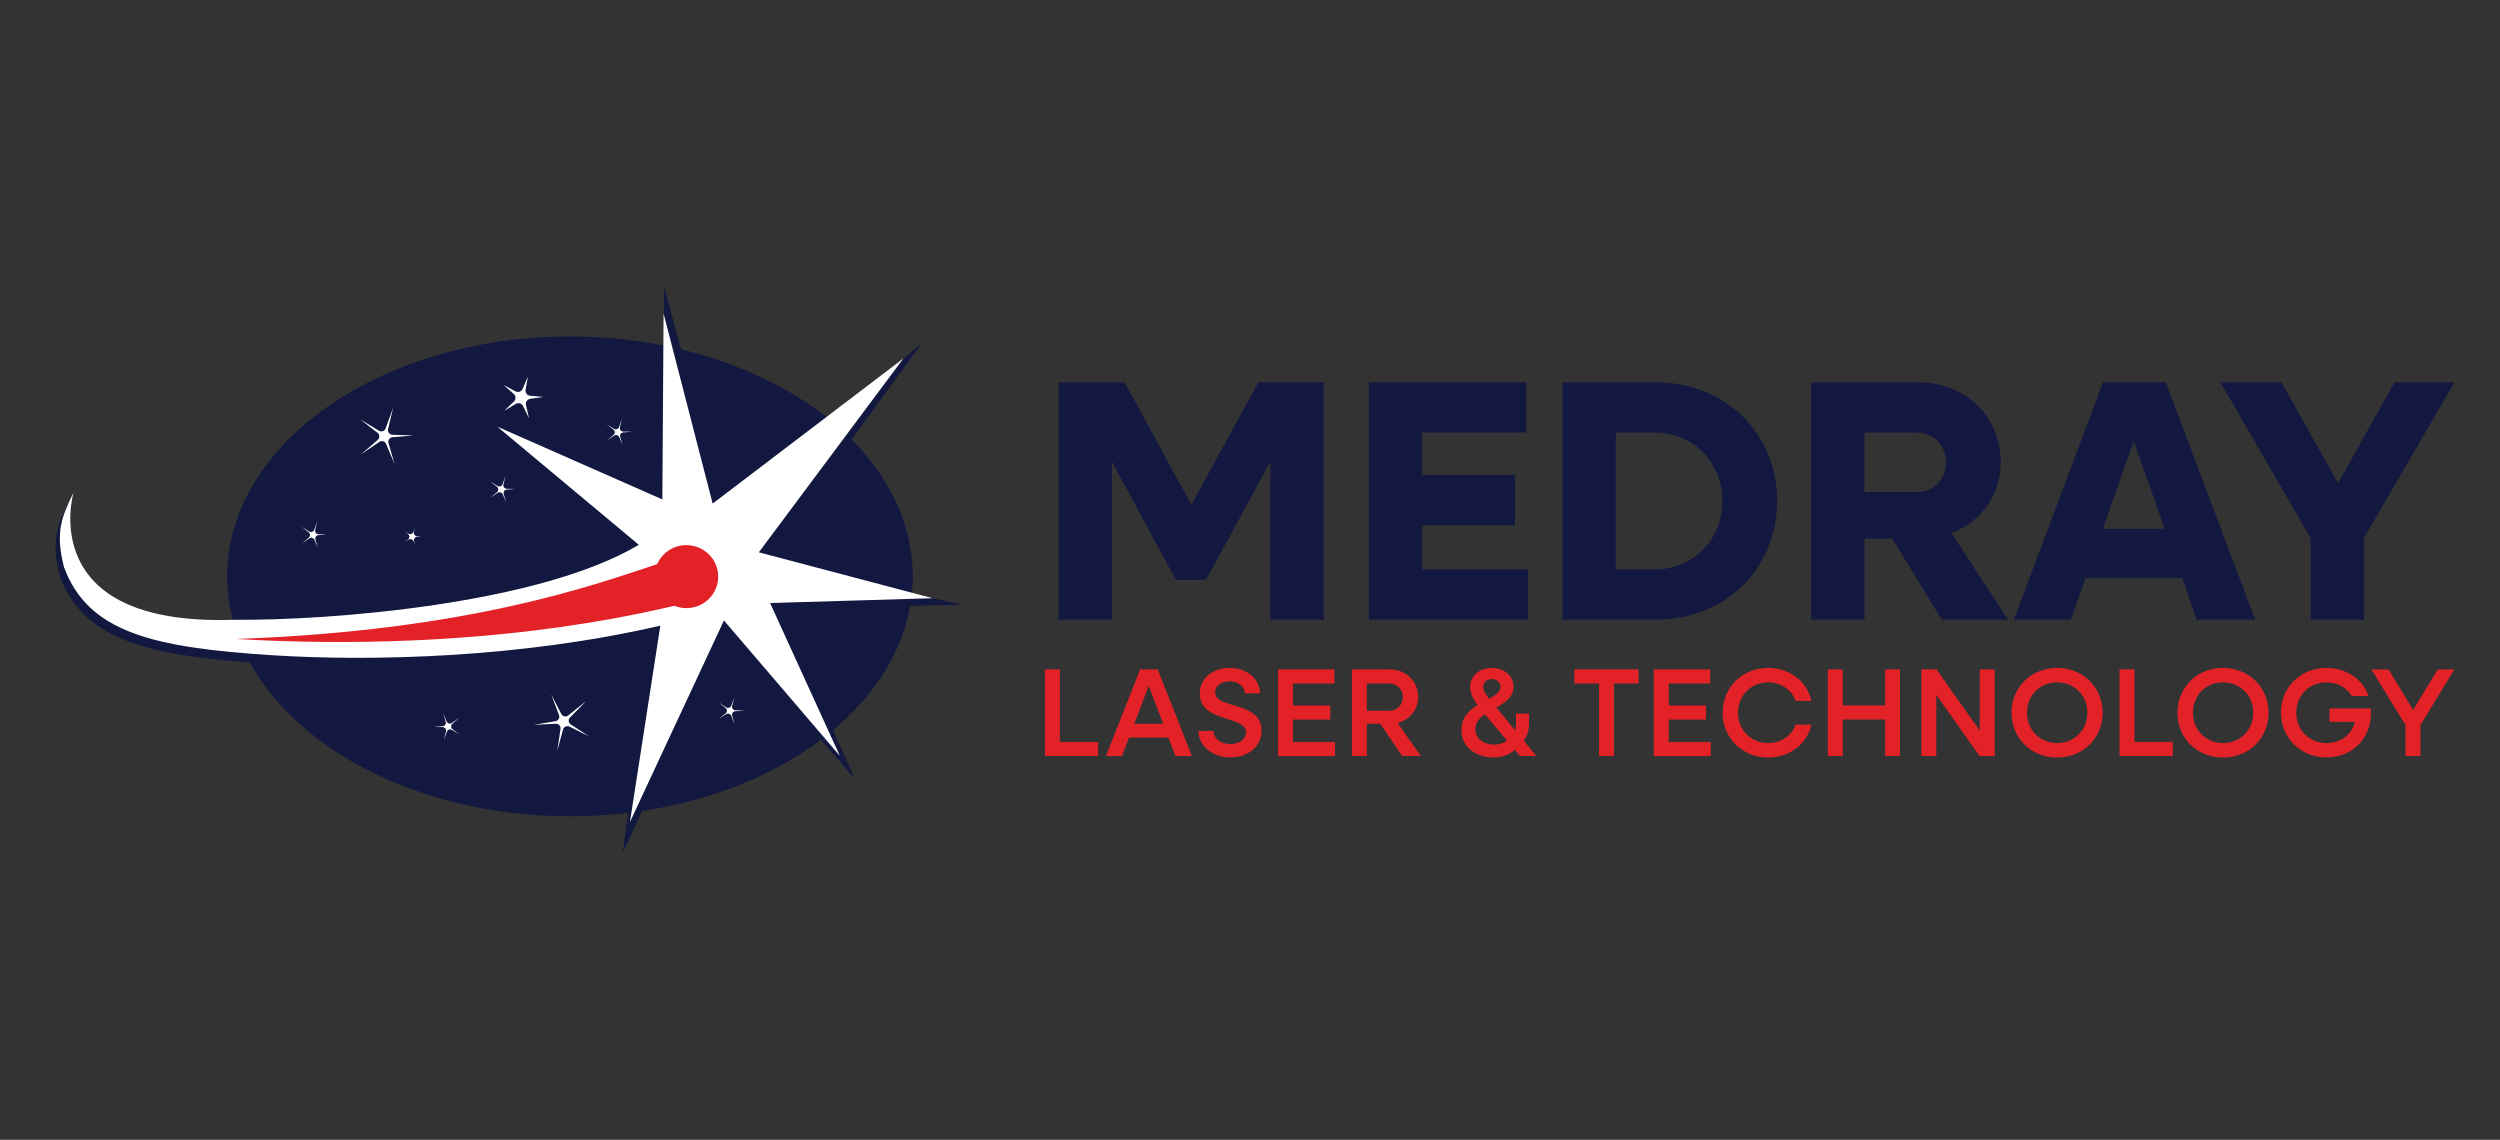 <svg xmlns="http://www.w3.org/2000/svg" xmlns:xlink="http://www.w3.org/1999/xlink" id="Layer_1" viewBox="0 0 658 300"><rect x="0" y="0" width="658" height="300" fill="#333333" stroke="none"/><defs><style>      .st0 {        fill: #e32228;      }      .st1 {        fill: #fff;      }      .st2 {        fill: #121840;      }    </style></defs><g><g><path class="st2" d="M278.62,100.63h17.38l17.56,32.23,17.65-32.23h17.19v62.46h-14.03v-41.63l-16.94,31.14h-7.96l-16.84-31.14v41.63h-14.03v-62.46h.03Z"></path><path class="st2" d="M360.28,100.63h41.47v13.21h-27.43v11.22h24.44v13.21h-24.44v11.59h27.89v13.21h-41.92v-62.46Z"></path><path class="st2" d="M411.25,100.63h24.62c18.2,0,31.87,13.4,31.87,31.23s-13.67,31.23-31.87,31.23h-24.62v-62.46ZM425.27,113.84v36.03h10.22c10.24,0,17.83-7.78,17.83-18.01s-7.61-18.01-17.83-18.01h-10.22Z"></path><path class="st2" d="M476.7,100.63h28.16c12.39,0,21.72,8.96,21.72,20.92,0,8.78-5.16,15.75-12.94,18.74l14.85,22.81h-17.38l-13.12-21.36h-7.25v21.36h-14.03v-62.46l-.02-.02ZM490.72,113.84v15.66h13.85c4.34,0,7.61-3.34,7.61-7.78s-3.27-7.88-7.61-7.88h-13.85Z"></path><path class="st2" d="M553.47,100.63h16.57l23.54,62.46h-15.39l-3.8-10.95h-25.44l-3.89,10.95h-15.02l23.45-62.46h-.03ZM569.75,139.19l-8.16-23.09-8.14,23.09h16.3Z"></path><path class="st2" d="M608.15,141.64l-23.71-41.01h16.02l14.93,26.52,14.85-26.52h15.75l-23.8,41.01v21.45h-14.03v-21.45h-.02Z"></path></g><g><path class="st0" d="M275.02,176.19h3.93v19.09h10.07v3.71h-14v-22.8Z"></path><path class="st0" d="M300.06,176.19h4.66l8.99,22.8h-4.33l-1.85-4.86h-10.37l-1.85,4.86h-4.22l8.99-22.8h-.02ZM306.15,190.5l-3.8-10.01-3.8,10.01h7.59Z"></path><path class="st0" d="M315.38,192.38h4.03c0,1.99,1.91,3.46,4.39,3.46,2.31,0,4.16-1.26,4.16-3.07,0-4.53-12.18-2.48-12.18-10.24,0-4.1,3.51-6.74,7.9-6.74s7.96,2.87,7.96,6.7h-4.03c0-1.82-1.72-3.17-3.99-3.17-2.05,0-3.8,1.12-3.8,2.9,0,4.53,12.23,2.19,12.23,10.1,0,4.25-3.66,7.03-8.26,7.03s-8.38-3.04-8.38-7l-.02.03Z"></path><path class="st0" d="M336.4,176.19h14.82v3.71h-10.91v5.79h9.81v3.71h-9.81v5.91h11.06v3.71h-14.99v-22.8l.02-.02Z"></path><path class="st0" d="M355.81,176.19h9.98c4.22,0,7.47,3.1,7.47,7.23,0,3.4-2.25,6.05-5.42,6.84l6.11,8.72h-4.92l-5.74-8.49h-3.54v8.49h-3.93v-22.8.02ZM359.75,179.9v7.17h5.94c2.02,0,3.54-1.55,3.54-3.6s-1.52-3.57-3.54-3.57h-5.94Z"></path><path class="st0" d="M384.66,192.08c0-3.27,2.02-5.15,4.22-6.5-1.12-1.55-1.94-3.2-1.94-4.86,0-2.81,2.51-4.92,5.71-4.92s5.71,2.08,5.71,4.95c0,2.58-2.02,4.1-4.53,5.48l4.92,5.94c.17-.53.26-1.09.26-1.69v-2.67h3.43v2.67c0,1.75-.53,3.27-1.35,4.53l3.27,3.96h-4.33l-1.35-1.63c-1.52,1.46-3.57,2.02-5.62,2.02-4.92,0-8.43-3.01-8.43-7.31l.03.02ZM393.21,195.98c1.32,0,2.51-.36,3.46-1.02l-5.85-6.94c-1.46.99-2.51,2.17-2.51,3.86,0,2.38,2.08,4.1,4.89,4.1h0ZM391.96,183.92c1.66-.93,2.98-1.82,2.98-3.17,0-1.15-1.02-2.02-2.31-2.02s-2.22.82-2.22,2.02c0,.96.59,1.94,1.55,3.17Z"></path><path class="st0" d="M420.87,179.9h-6.5v-3.71h16.91v3.71h-6.47v19.09h-3.93v-19.09h0Z"></path><path class="st0" d="M435.3,176.19h14.82v3.71h-10.91v5.79h9.81v3.71h-9.81v5.91h11.06v3.71h-14.99v-22.8l.02-.02Z"></path><path class="st0" d="M453.4,187.59c0-6.7,5.18-11.79,11.98-11.79,5.71,0,10.27,3.6,11.39,8.66h-4.16c-1.02-2.9-3.83-4.86-7.23-4.86-4.5,0-7.93,3.43-7.93,7.99s3.43,7.99,7.93,7.99c3.4,0,6.21-1.94,7.23-4.86h4.16c-1.12,5.06-5.68,8.66-11.39,8.66-6.8,0-11.98-5.09-11.98-11.79Z"></path><path class="st0" d="M481.08,176.19h3.93v9.48h11.16v-9.48h3.9v22.8h-3.9v-9.61h-11.16v9.61h-3.93v-22.8Z"></path><path class="st0" d="M505.7,176.19h3.99l11.39,16.12v-16.12h3.93v22.8h-3.99l-11.39-16.12v16.12h-3.93v-22.8Z"></path><path class="st0" d="M529.44,187.59c0-6.7,5.18-11.79,11.98-11.79s12,5.09,12,11.79-5.15,11.79-12,11.79-11.98-5.09-11.98-11.79ZM549.4,187.59c0-4.56-3.43-7.99-7.96-7.99s-7.93,3.43-7.93,7.99,3.43,7.99,7.93,7.99,7.96-3.43,7.96-7.99Z"></path><path class="st0" d="M557.86,176.19h3.93v19.09h10.07v3.71h-14v-22.8Z"></path><path class="st0" d="M573.11,187.59c0-6.7,5.18-11.79,11.98-11.79s12,5.09,12,11.79-5.15,11.79-12,11.79-11.98-5.09-11.98-11.79ZM593.07,187.59c0-4.56-3.43-7.99-7.96-7.99s-7.93,3.43-7.93,7.99,3.43,7.99,7.93,7.99,7.96-3.43,7.96-7.99Z"></path><path class="st0" d="M600.33,187.59c0-6.7,5.18-11.79,11.98-11.79,5.29,0,9.68,3.07,11.07,7.4h-4.39c-1.29-2.19-3.74-3.6-6.67-3.6-4.5,0-7.93,3.43-7.93,7.99s3.43,7.99,7.93,7.99c3.77,0,6.74-2.28,7.5-5.59h-6.7v-3.54h10.91v1.32c0,6.61-4.95,11.59-11.7,11.59s-11.98-5.09-11.98-11.79l-.03.02Z"></path><path class="st0" d="M633.13,190.84l-8.95-14.63h4.5l6.47,10.66,6.44-10.66h4.39l-8.92,14.63v8.16h-3.93v-8.16Z"></path></g></g><g><ellipse class="st2" cx="150.01" cy="151.7" rx="90.22" ry="63.14"></ellipse><path class="st2" d="M60.48,165.39c-52.82,1.78-42.22-33.56-42.22-33.56-3.08,6.3-4.94,10.34-2.55,19.69,6.04,16.3,21.63,20.73,50.08,22.86,1.61.12,3.26.24,4.95.34"></path><polygon class="st2" points="172.13 163.76 163.9 224.49 191.06 166.14 225.02 204.97 204.83 160.08 253.34 159.19 200.84 147.62 242.82 90.07 190.94 134.8 174.79 75.51 174.34 133.72 172.13 163.76"></polygon><path class="st1" d="M19.39,129.58c-3.08,6.3-4.94,10.34-2.55,19.69,6.38,17.21,23.43,21.19,55.02,23.2,26.15,1.66,65.43.67,101.94-7.8l-8,51.69,24.74-53.05,30.5,35.63-18.35-40.22,42.78-1.27-45.75-12.08,38.06-51.03-50.21,38.2-12.92-50.03-.32,48.94-43.46-19.16,37.26,31.1c-26.14,15.63-81.3,19.98-106.54,19.74-52.82,1.78-42.22-33.56-42.22-33.56v.02Z"></path><path class="st0" d="M180.66,143.47c-3.45,0-6.41,2.07-7.71,5.02-15.44,5.03-48.69,17.52-110.9,19.69,64.95,3.75,107.06-6.91,115.46-8.73.97.39,2.03.61,3.14.61,4.63,0,8.38-3.71,8.38-8.29s-3.75-8.29-8.38-8.29h0Z"></path><path class="st1" d="M109.1,114.6l-5.79.48c-.76.06-1.27.8-1.06,1.53l1.62,5.59-2.25-5.36c-.29-.7-1.15-.96-1.78-.53l-4.82,3.26,4.4-3.79c.58-.5.55-1.4-.05-1.86l-4.59-3.56,4.97,3.01c.65.39,1.49.1,1.75-.62l1.97-5.46-1.33,5.66c-.17.74.37,1.45,1.13,1.48l5.81.19v-.02Z"></path><path class="st1" d="M154.11,184.69l-4.08,4.14c-.54.54-.44,1.44.2,1.85l4.86,3.17-5.2-2.6c-.68-.34-1.49.03-1.7.76l-1.52,5.61.86-5.75c.11-.75-.49-1.41-1.25-1.38l-5.81.29,5.73-.96c.75-.12,1.19-.9.93-1.62l-2.07-5.43,2.68,5.16c.35.67,1.23.86,1.82.38l4.52-3.65h0Z"></path><path class="st1" d="M143.08,104.47l-3.53.5c-.77.11-1.28.85-1.11,1.62l.79,3.48-1.57-3.21c-.34-.7-1.21-.96-1.88-.56l-3.07,1.83,2.57-2.48c.56-.54.54-1.45-.05-1.96l-2.68-2.35,3.15,1.67c.69.37,1.54.06,1.85-.65l1.4-3.28-.62,3.52c-.13.76.41,1.49,1.19,1.56l3.56.32h0Z"></path><path class="st1" d="M166.36,113.64l-2.31.17c-.58.04-.98.62-.82,1.19l.66,2.22-.89-2.14c-.23-.54-.89-.75-1.38-.41l-1.91,1.32,1.77-1.5c.45-.38.43-1.08-.03-1.44l-1.84-1.41,1.97,1.22c.5.31,1.16.07,1.36-.48l.77-2.19-.55,2.26c-.14.58.28,1.13.88,1.14l2.32.06h0Z"></path><path class="st1" d="M135.7,128.69l-2.31.17c-.58.04-.98.62-.82,1.19l.66,2.22-.89-2.14c-.23-.54-.89-.75-1.38-.41l-1.91,1.32,1.77-1.5c.45-.38.43-1.08-.03-1.44l-1.84-1.41,1.97,1.22c.5.31,1.16.07,1.36-.48l.77-2.19-.55,2.26c-.14.58.28,1.13.88,1.14l2.32.06h0Z"></path><path class="st1" d="M120.84,188.98l-1.77,1.5c-.45.38-.43,1.08.03,1.44l1.84,1.41-1.97-1.22c-.5-.31-1.16-.07-1.36.48l-.77,2.19.55-2.26c.14-.58-.28-1.13-.88-1.14l-2.32-.06,2.31-.17c.58-.04.98-.62.82-1.19l-.66-2.22.89,2.14c.23.54.89.75,1.38.41l1.91-1.32h0Z"></path><path class="st1" d="M195.86,187.08l-2.32.11c-.59.03-1,.59-.84,1.16l.61,2.24-.83-2.17c-.21-.55-.88-.76-1.37-.45l-1.94,1.27,1.81-1.45c.46-.37.46-1.07,0-1.44l-1.81-1.45,1.94,1.27c.5.32,1.16.11,1.37-.45l.83-2.17-.61,2.24c-.15.57.26,1.14.84,1.16l2.32.11h0Z"></path><path class="st1" d="M86.15,140.67l-2.31.17c-.58.04-.98.62-.82,1.19l.66,2.22-.89-2.14c-.23-.54-.89-.75-1.38-.41l-1.91,1.32,1.77-1.5c.45-.38.43-1.08-.03-1.44l-1.84-1.41,1.97,1.22c.5.31,1.16.07,1.36-.48l.77-2.19-.55,2.26c-.14.58.28,1.13.88,1.14l2.32.06h0Z"></path><path class="st1" d="M110.87,141.17l-1.07.08c-.58.04-.98.62-.82,1.19l.31,1.03-.41-1c-.23-.54-.89-.75-1.38-.41l-.89.61.82-.7c.45-.38.43-1.08-.03-1.44l-.85-.66.92.57c.5.31,1.16.07,1.36-.48l.36-1.02-.25,1.05c-.14.58.28,1.13.88,1.14l1.08.02h-.02Z"></path></g></svg>